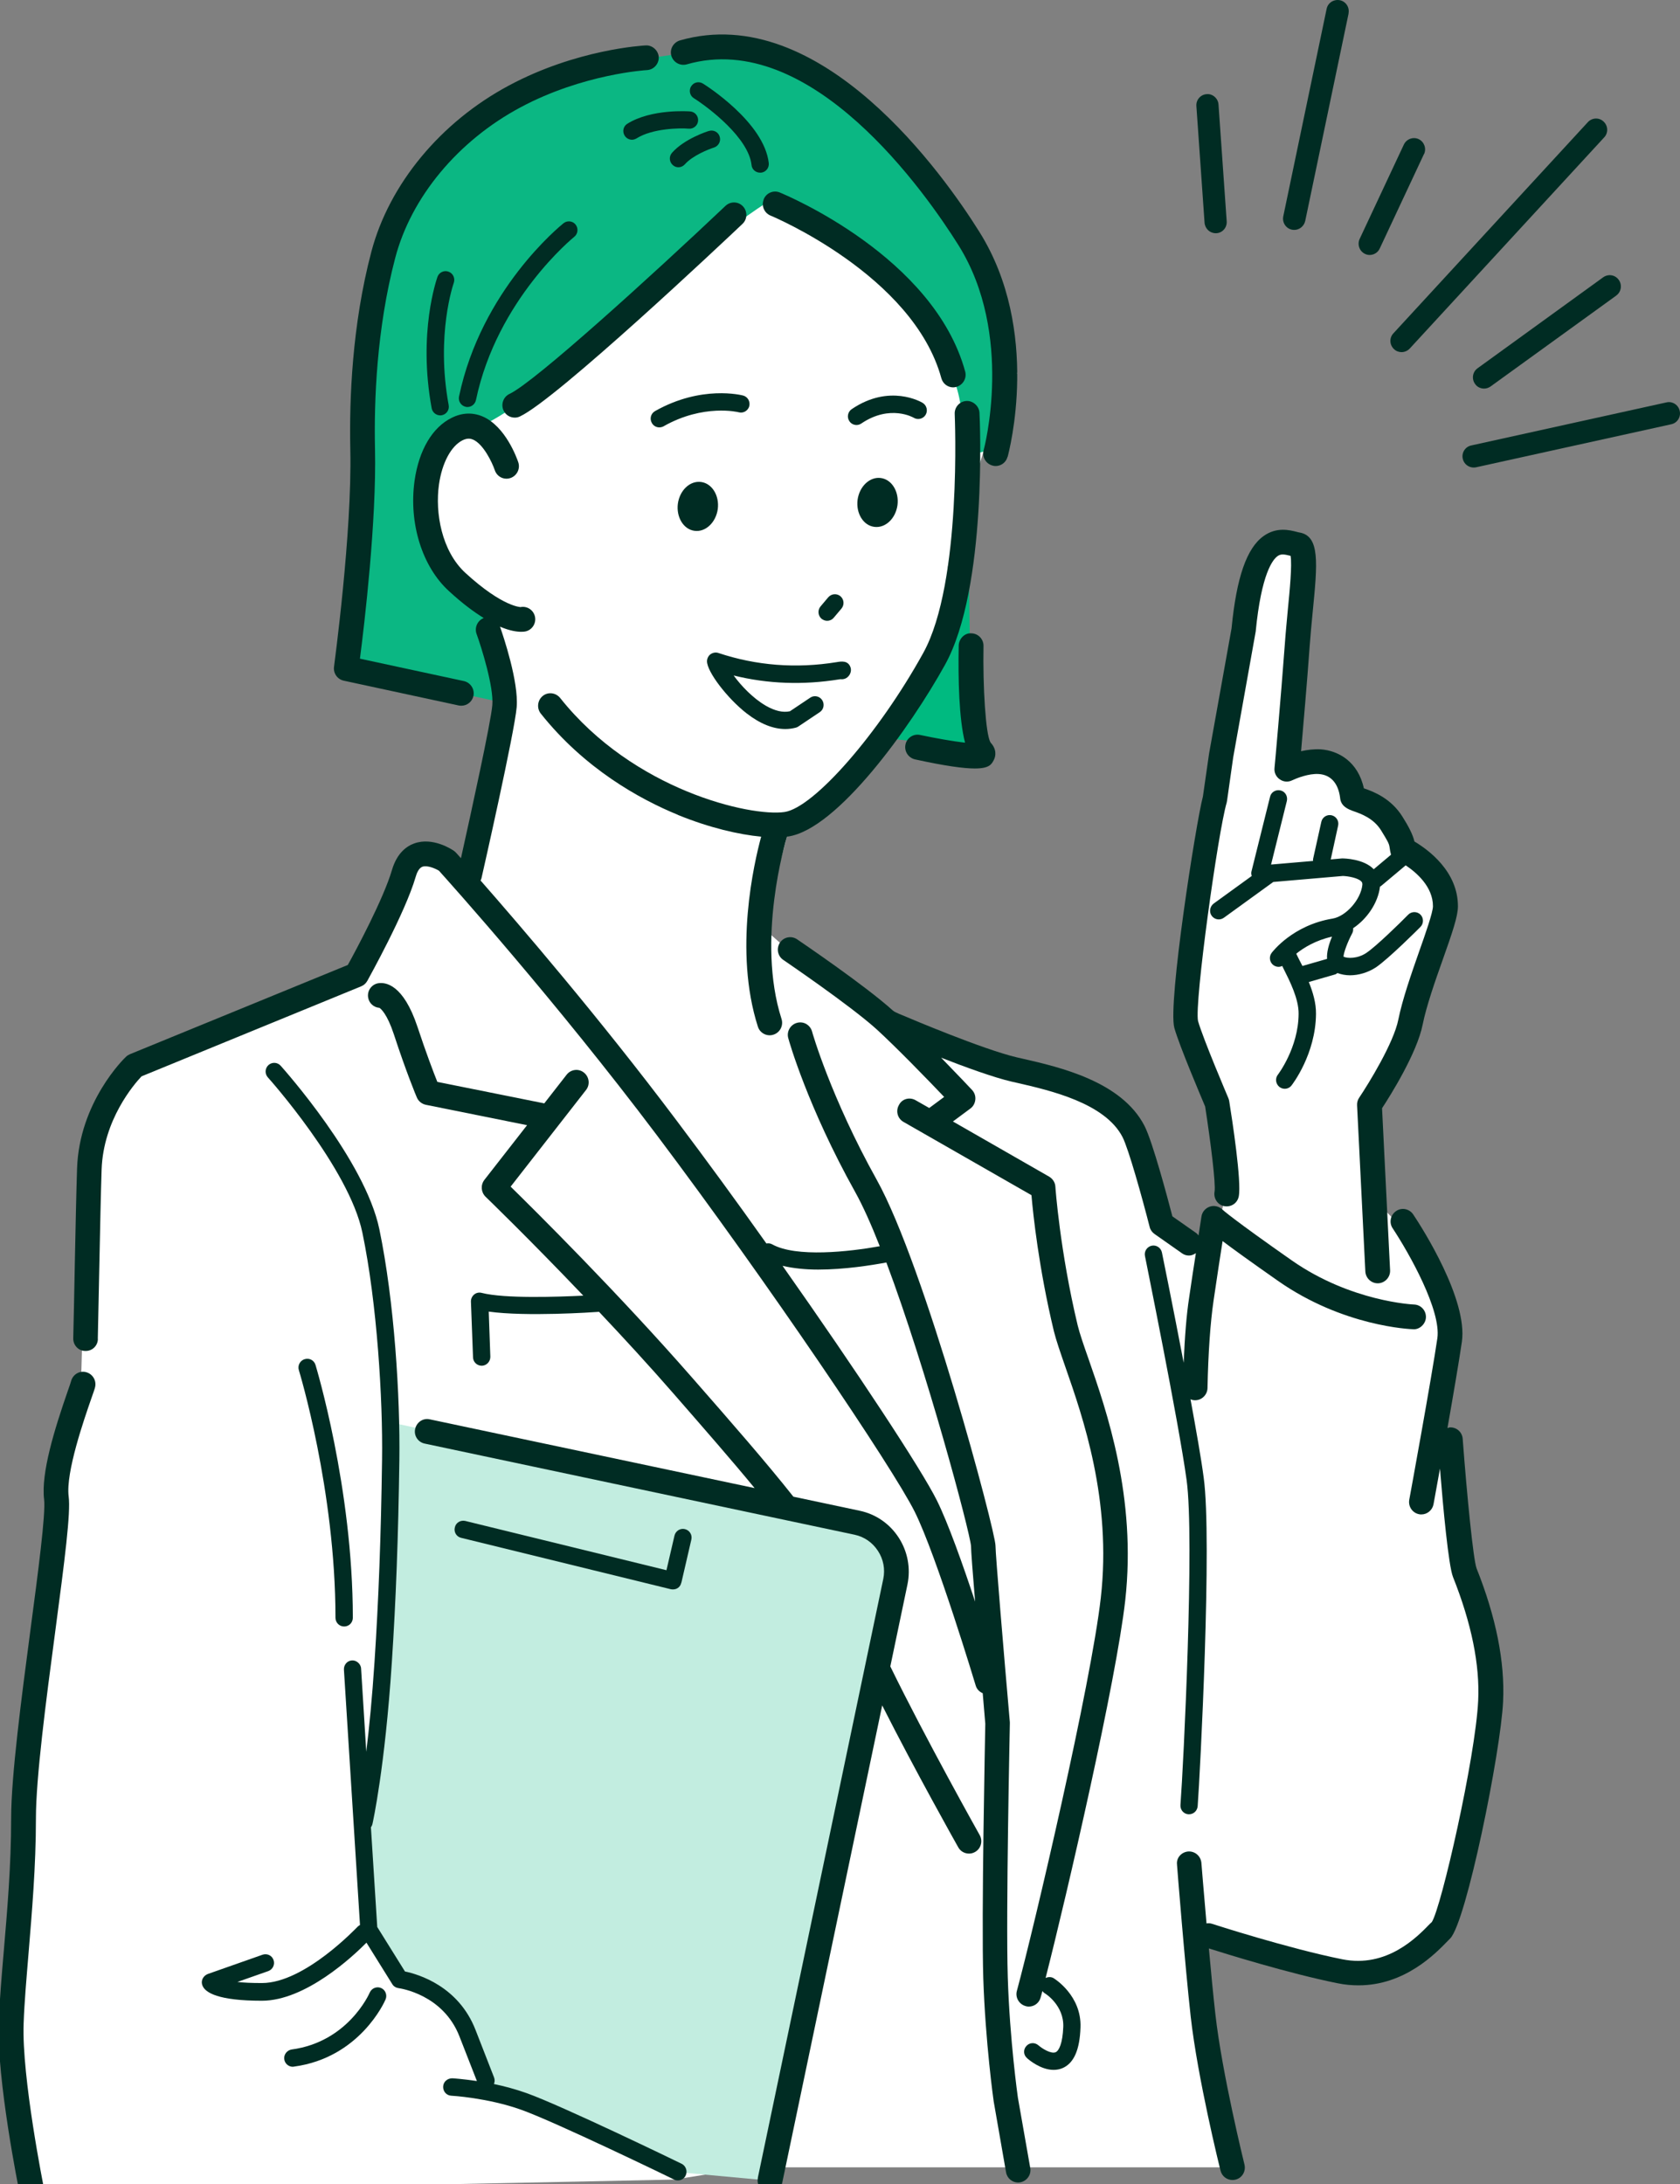 <svg width="60" height="78" viewBox="0 0 60 78" fill="none" xmlns="http://www.w3.org/2000/svg">
<rect x="0" y="0" width="60" height="78" fill="#808080" stroke="none"/>
<g clip-path="url(#clip0_2954_43494)">
<path d="M27.225 1.795L36.33 13.324L35.128 16.118L33.851 20.243L34.34 26.759L31.387 26.04L29.23 28.852L28.107 29.881L27.225 33.116L27.856 33.671L32.328 37.014L37.143 38.472L39.53 39.199L41.051 41.676L41.415 43.497L42.71 44.756L43.115 44.553L43.651 43.198L43.81 42.478L43.269 38.58L42.031 36.067L43.81 26.04L44.564 20.697L45.433 19.422L46.482 19.533L46.049 27.291L47.859 27.399L48.726 28.601L49.956 29.693L51.587 31.77L51.151 34.246L49.087 39.272L49.233 42.986L50.718 44.516L51.913 47.54L51.405 50.708L52.31 54.97L53.252 59.887L52.528 65.859L51.513 68.883L49.305 70.376H47.315L42.718 69.174L44.056 77.404H26.825L24.076 77.842L1.013 78.317L0.362 72.961L0.87 63.674L2.065 54.204L2.244 51.144L2.896 49.325L2.97 46.665L3.408 40.056L4.562 38.216L6.226 37.378L12.237 35.11L13.432 33.663L14.481 30.931L15.314 30.312L15.858 30.603L16.87 31.442L17.991 24.523L13.54 23.756L16.581 8.716L27.225 1.795Z" fill="white"/>
<path d="M26.968 1.864C29.709 2.326 31.574 4.805 32.579 5.907C33.105 6.485 35.061 8.443 35.63 10.829C36.059 12.625 35.925 16.422 34.853 16.146C34.028 15.932 34.766 14.787 33.799 12.947C33.556 12.485 32.651 10.545 31.304 9.402C29.569 7.932 27.34 7.261 27.34 7.261C27.34 7.261 25.481 8.469 23.548 10.192C21.614 11.915 18.899 14.425 17.137 15.238C16.478 14.941 15.768 15.558 15.278 16.739C14.793 17.921 15.381 19.546 15.891 20.333C16.404 21.12 17.189 21.515 17.286 21.613C17.776 22.647 18.019 25.108 18.019 25.108L12.391 23.878C12.391 23.878 12.739 21.391 12.881 19.053C13.017 16.796 12.937 14.578 12.955 14.056C13.009 12.279 13.658 8.438 15.229 6.376C17.353 3.593 20.527 2.455 22.055 2.241C23.855 1.988 25.627 1.645 26.968 1.864Z" fill="#0BB783"/>
<path d="M33.576 23.284C32.72 24.936 31.643 26.362 31.643 26.362L35.135 26.757L34.653 24.167L34.605 20.475L34.458 19.959C34.458 19.959 34.238 22.02 33.576 23.282V23.284Z" fill="#00BA80"/>
<path d="M13.25 68.937L14.278 70.709C14.278 70.709 15.391 70.98 16.04 71.669C16.688 72.358 17.36 74.548 17.36 74.548C17.36 74.548 18.971 75.064 20.809 75.877C22.645 76.684 24.186 77.574 24.186 77.574L27.507 77.881L31.984 56.494C32.181 55.54 31.569 54.588 30.62 54.389L13.981 50.806C13.981 50.806 13.945 56.861 13.786 59.379C13.578 62.658 12.916 65.243 12.916 65.243L13.252 68.942L13.25 68.937Z" fill="#C2EDE0"/>
<path d="M57.293 4.906C57.444 4.746 57.434 4.493 57.27 4.341C57.111 4.189 56.859 4.199 56.708 4.364L49.764 11.905C49.613 12.065 49.623 12.318 49.787 12.47C49.862 12.542 49.959 12.576 50.056 12.576C50.162 12.576 50.269 12.532 50.349 12.447L57.293 4.906Z" fill="#002C23"/>
<path d="M48.161 0.481C48.205 0.265 48.069 0.051 47.851 0.007C47.631 -0.032 47.423 0.1 47.379 0.319L45.831 7.728C45.787 7.945 45.923 8.159 46.141 8.203C46.172 8.208 46.197 8.211 46.226 8.211C46.41 8.211 46.574 8.076 46.615 7.891L48.164 0.481H48.161Z" fill="#002C23"/>
<path d="M57.721 10.556C57.903 10.427 57.941 10.174 57.813 9.996C57.685 9.813 57.439 9.774 57.257 9.903L52.772 13.151C52.59 13.28 52.551 13.533 52.68 13.711C52.754 13.822 52.877 13.878 53.003 13.878C53.082 13.878 53.162 13.853 53.233 13.804L57.724 10.556H57.721Z" fill="#002C23"/>
<path d="M52.713 16.69L59.685 15.153C59.901 15.109 60.039 14.895 59.99 14.678C59.947 14.461 59.729 14.322 59.518 14.371L52.546 15.909C52.331 15.953 52.193 16.167 52.241 16.383C52.28 16.569 52.449 16.698 52.631 16.698C52.662 16.698 52.687 16.693 52.716 16.69H52.713Z" fill="#002C23"/>
<path d="M50.859 5.504C50.951 5.306 50.867 5.066 50.669 4.97C50.472 4.877 50.233 4.963 50.139 5.161L48.559 8.533C48.467 8.732 48.551 8.972 48.749 9.067C48.803 9.093 48.859 9.106 48.915 9.106C49.067 9.106 49.21 9.021 49.277 8.874L50.856 5.502L50.859 5.504Z" fill="#002C23"/>
<path d="M43.81 7.898L43.518 3.732C43.505 3.515 43.305 3.34 43.095 3.363C42.879 3.376 42.71 3.567 42.728 3.789L43.02 7.955C43.038 8.169 43.21 8.329 43.418 8.329H43.443C43.664 8.316 43.828 8.125 43.81 7.898Z" fill="#002C23"/>
<path d="M48.71 28.158C48.503 27.198 47.797 26.808 47.169 26.762C46.926 26.749 46.685 26.78 46.467 26.829C46.541 25.96 46.679 24.409 46.772 23.104C46.803 22.678 46.843 22.255 46.882 21.855C47.054 20.106 47.146 19.141 46.405 19.017C46.379 19.012 46.343 19.005 46.308 18.994C46.062 18.932 45.597 18.811 45.133 19.141C44.528 19.567 44.161 20.617 43.984 22.441L43.182 26.909L42.961 28.447C42.715 29.37 41.7 35.856 41.941 36.712C42.125 37.365 42.9 39.181 43.041 39.519C43.238 40.786 43.425 42.29 43.377 42.558C43.333 42.798 43.487 43.033 43.725 43.077C43.969 43.121 44.192 42.971 44.241 42.731C44.346 42.202 44.008 39.991 43.9 39.323C43.895 39.287 43.882 39.251 43.869 39.217C43.861 39.194 42.972 37.117 42.787 36.465C42.651 35.835 43.502 29.706 43.81 28.666C43.815 28.643 43.818 28.622 43.823 28.599L44.043 27.048L44.846 22.557C45.049 20.475 45.459 19.98 45.628 19.861C45.746 19.776 45.861 19.794 46.079 19.848C46.084 19.853 46.087 19.853 46.092 19.853C46.149 20.178 46.062 21.084 45.995 21.762C45.959 22.167 45.915 22.598 45.885 23.032C45.743 24.951 45.523 27.402 45.518 27.428C45.5 27.588 45.574 27.747 45.708 27.835C45.841 27.928 46.008 27.941 46.154 27.866C46.295 27.799 46.736 27.619 47.097 27.644C47.526 27.67 47.795 27.972 47.861 28.493C47.885 28.808 48.172 28.911 48.346 28.973C48.61 29.066 49.051 29.221 49.321 29.651C49.541 30.01 49.608 30.118 49.626 30.25C49.639 30.343 49.657 30.449 49.679 30.526L49.062 31.044C48.705 30.671 48.01 30.658 47.931 30.658L47.526 30.694L47.79 29.486C47.828 29.321 47.723 29.154 47.556 29.117C47.392 29.081 47.226 29.184 47.19 29.352L46.895 30.681C46.89 30.704 46.895 30.725 46.895 30.748L45.395 30.877L45.959 28.607C45.997 28.439 45.903 28.269 45.733 28.23C45.567 28.191 45.397 28.287 45.359 28.457L44.697 31.117C44.679 31.174 44.69 31.233 44.705 31.285L43.346 32.27C43.21 32.373 43.174 32.567 43.274 32.706C43.374 32.845 43.566 32.879 43.708 32.778L45.474 31.499L47.959 31.285C48.141 31.29 48.503 31.352 48.62 31.483C48.646 31.509 48.659 31.54 48.656 31.602C48.6 32.131 48.069 32.727 47.592 32.807C46.167 33.041 45.446 33.993 45.415 34.032C45.313 34.169 45.341 34.365 45.477 34.468C45.533 34.507 45.595 34.53 45.661 34.53C45.71 34.53 45.754 34.517 45.795 34.499C45.808 34.525 45.82 34.548 45.833 34.579C46.067 35.046 46.385 35.675 46.379 36.209C46.372 37.422 45.646 38.371 45.638 38.382C45.533 38.516 45.559 38.709 45.692 38.818C45.749 38.861 45.815 38.885 45.882 38.885C45.974 38.885 46.064 38.846 46.126 38.766C46.161 38.722 46.987 37.646 47 36.212C47.005 35.825 46.89 35.435 46.743 35.072L47.656 34.809C47.695 34.801 47.736 34.778 47.767 34.752C47.9 34.801 48.054 34.832 48.213 34.832C48.523 34.832 48.856 34.734 49.141 34.548C49.6 34.236 50.687 33.15 50.731 33.103C50.849 32.985 50.849 32.783 50.731 32.665C50.613 32.546 50.413 32.546 50.295 32.665C50 32.967 49.144 33.802 48.803 34.029C48.485 34.246 48.113 34.233 47.982 34.166C47.99 34.014 48.128 33.642 48.295 33.328C48.326 33.271 48.331 33.209 48.326 33.15C48.821 32.822 49.218 32.244 49.285 31.666C49.297 31.659 49.31 31.653 49.323 31.643L50.203 30.905C50.582 31.158 51.177 31.664 51.177 32.365C51.177 32.582 50.908 33.351 50.687 33.973C50.405 34.778 50.087 35.688 49.941 36.411C49.777 37.246 48.872 38.712 48.541 39.205C48.487 39.285 48.462 39.377 48.467 39.475L48.762 45.409C48.774 45.644 48.969 45.832 49.203 45.832H49.226C49.469 45.819 49.659 45.61 49.646 45.365L49.359 39.579C49.651 39.135 50.608 37.61 50.81 36.589C50.944 35.926 51.251 35.048 51.526 34.275C51.874 33.294 52.069 32.719 52.069 32.368C52.069 31.119 51.01 30.348 50.516 30.054C50.454 29.788 50.285 29.481 50.095 29.179C49.69 28.521 49.067 28.274 48.705 28.153L48.71 28.158ZM47.572 33.452C47.456 33.73 47.377 34.017 47.395 34.246L46.515 34.499C46.479 34.432 46.444 34.365 46.413 34.3C46.374 34.22 46.328 34.135 46.295 34.06C46.564 33.844 46.992 33.581 47.572 33.452Z" fill="#002C23"/>
<path d="M42.036 66.594C42.036 66.63 42.323 70.209 42.525 72.022C42.772 74.218 43.554 77.388 43.59 77.52C43.638 77.724 43.82 77.858 44.018 77.858C44.054 77.858 44.09 77.853 44.123 77.845C44.361 77.788 44.502 77.548 44.446 77.308C44.438 77.272 43.643 74.06 43.405 71.924C43.333 71.29 43.251 70.433 43.174 69.587C43.774 69.778 46.049 70.485 47.769 70.83C48.031 70.885 48.282 70.905 48.52 70.905C50.172 70.905 51.267 69.773 51.713 69.311L51.792 69.231C52.367 68.648 53.598 62.572 53.682 60.767C53.749 59.358 53.431 57.758 52.733 56.009C52.616 55.682 52.39 53.406 52.239 51.386C52.221 51.141 52.013 50.961 51.767 50.979C51.741 50.984 51.718 50.997 51.695 51.002C51.903 49.82 52.118 48.559 52.21 47.919C52.423 46.41 50.803 43.869 50.474 43.376C50.339 43.172 50.064 43.113 49.862 43.252C49.659 43.389 49.6 43.665 49.739 43.869C50.351 44.797 51.474 46.805 51.334 47.795C51.139 49.145 50.341 53.517 50.331 53.561C50.287 53.806 50.446 54.036 50.685 54.08C50.71 54.087 50.739 54.087 50.764 54.087C50.972 54.087 51.157 53.935 51.197 53.724C51.205 53.667 51.3 53.151 51.428 52.449C51.539 53.84 51.733 55.919 51.892 56.319C52.554 57.98 52.854 59.459 52.792 60.738C52.695 62.774 51.472 68.135 51.136 68.645L51.069 68.707C50.61 69.182 49.533 70.294 47.936 69.974C46.028 69.592 43.313 68.718 43.287 68.707C43.22 68.684 43.154 68.684 43.09 68.694C42.987 67.518 42.907 66.548 42.907 66.532C42.884 66.287 42.677 66.107 42.431 66.125C42.187 66.148 42.002 66.36 42.038 66.6L42.036 66.594Z" fill="#002C23"/>
<path d="M36.684 73.511C36.741 73.56 37.166 73.924 37.628 73.924C37.733 73.924 37.841 73.906 37.946 73.862C38.351 73.689 38.564 73.209 38.589 72.404C38.628 71.272 37.671 70.676 37.63 70.65C37.543 70.596 37.433 70.601 37.343 70.642C38.112 67.632 39.864 60.036 40.187 57.157C40.597 53.471 39.52 50.383 38.877 48.536C38.705 48.048 38.559 47.625 38.487 47.328C37.856 44.689 37.692 42.403 37.692 42.38C37.684 42.233 37.6 42.102 37.471 42.024L34.033 40.053L34.656 39.591C34.758 39.517 34.82 39.401 34.833 39.272C34.846 39.142 34.802 39.019 34.715 38.926C34.676 38.882 34.199 38.379 33.612 37.775C34.464 38.108 35.476 38.477 36.128 38.629L36.323 38.673C37.502 38.944 39.466 39.393 40.092 40.613C40.307 41.036 40.789 42.762 41.059 43.82C41.084 43.923 41.146 44.011 41.236 44.073L42.215 44.761C42.289 44.816 42.379 44.841 42.466 44.841C42.554 44.841 42.633 44.805 42.71 44.756C42.643 45.179 42.564 45.69 42.472 46.325C42.374 46.952 42.313 47.741 42.274 48.67C41.889 46.652 41.505 44.767 41.497 44.73C41.461 44.565 41.3 44.454 41.13 44.49C40.966 44.527 40.856 44.689 40.892 44.859C40.9 44.916 42.092 50.757 42.379 52.862C42.666 54.928 42.269 63.029 42.159 64.463C42.146 64.631 42.269 64.783 42.441 64.796H42.464C42.628 64.796 42.759 64.672 42.774 64.507C42.861 63.334 43.295 54.993 42.989 52.772C42.902 52.106 42.72 51.074 42.518 49.973C42.566 49.996 42.62 50.009 42.677 50.009H42.684C42.923 50.009 43.12 49.813 43.125 49.573C43.151 48.303 43.228 47.228 43.341 46.454C43.482 45.504 43.587 44.803 43.664 44.325C44.048 44.614 44.661 45.058 45.638 45.742C47.969 47.377 50.372 47.47 50.472 47.473C50.692 47.491 50.918 47.29 50.926 47.047C50.934 46.802 50.744 46.598 50.503 46.59C50.48 46.59 48.251 46.492 46.141 45.019C44.023 43.536 43.664 43.208 43.651 43.193C43.533 43.082 43.359 43.041 43.205 43.095C43.051 43.149 42.936 43.281 42.91 43.441C42.91 43.441 42.874 43.667 42.805 44.124C42.779 44.093 42.756 44.062 42.72 44.036L41.871 43.441C41.707 42.814 41.169 40.783 40.874 40.208C40.056 38.621 37.841 38.111 36.517 37.809L36.323 37.765C35.105 37.481 32.384 36.325 32.358 36.312C32.274 36.276 31.961 36.158 31.894 36.096C30.904 35.198 28.566 33.614 28.468 33.547C28.266 33.41 27.991 33.462 27.856 33.666C27.72 33.869 27.771 34.145 27.974 34.282C27.999 34.3 30.358 35.902 31.302 36.756C31.999 37.391 33.151 38.578 33.72 39.176L33.187 39.571L32.697 39.292C32.484 39.173 32.215 39.243 32.105 39.465C31.981 39.679 32.056 39.95 32.269 40.069L36.838 42.685C36.894 43.348 37.099 45.295 37.638 47.54C37.723 47.883 37.869 48.298 38.053 48.832C38.671 50.605 39.71 53.577 39.315 57.059C38.966 60.15 36.941 68.797 36.318 71.099C36.251 71.334 36.392 71.579 36.628 71.646C36.664 71.659 36.702 71.664 36.743 71.664C36.938 71.664 37.115 71.535 37.166 71.336C37.189 71.264 37.205 71.189 37.228 71.109C37.251 71.14 37.276 71.166 37.312 71.189C37.343 71.202 38.002 71.625 37.974 72.389C37.951 72.979 37.82 73.243 37.7 73.294C37.541 73.361 37.228 73.17 37.089 73.049C36.956 72.933 36.764 72.946 36.653 73.075C36.538 73.204 36.551 73.4 36.684 73.506V73.511Z" fill="#002C23"/>
<path d="M0.703 78.322C0.747 78.531 0.929 78.678 1.137 78.678C1.167 78.678 1.193 78.673 1.224 78.671C1.462 78.621 1.616 78.387 1.567 78.147C1.562 78.108 0.772 74.189 0.844 72.27C0.87 71.501 0.947 70.65 1.021 69.742C1.139 68.302 1.283 66.672 1.283 64.941C1.283 63.496 1.644 60.738 1.967 58.311C2.316 55.677 2.529 54.028 2.452 53.443C2.342 52.586 3.008 50.679 3.255 49.965C3.329 49.751 3.383 49.606 3.396 49.542C3.452 49.302 3.308 49.067 3.072 49.005C2.839 48.943 2.601 49.09 2.539 49.325C2.526 49.379 2.483 49.498 2.424 49.668C1.939 51.064 1.462 52.612 1.575 53.551C1.637 54.054 1.36 56.159 1.09 58.192C0.765 60.653 0.398 63.437 0.398 64.943C0.398 66.641 0.257 68.248 0.136 69.669C0.057 70.585 -0.015 71.45 -0.046 72.237C-0.12 74.262 0.665 78.162 0.701 78.325L0.703 78.322Z" fill="#002C23"/>
<path d="M30.628 17.849C30.566 18.329 30.83 18.765 31.222 18.816C31.62 18.87 31.986 18.522 32.053 18.04C32.115 17.56 31.851 17.124 31.458 17.072C31.066 17.018 30.694 17.369 30.628 17.849Z" fill="#002C23"/>
<path d="M25.635 18.181C25.697 17.702 25.432 17.266 25.04 17.214C24.643 17.16 24.276 17.508 24.209 17.991C24.148 18.471 24.412 18.907 24.804 18.958C25.197 19.012 25.568 18.661 25.635 18.181Z" fill="#002C23"/>
<path d="M30.053 21.734C30.163 21.6 30.145 21.406 30.017 21.295C29.884 21.184 29.692 21.203 29.581 21.331L29.304 21.659C29.194 21.793 29.212 21.987 29.34 22.098C29.402 22.147 29.474 22.172 29.543 22.172C29.63 22.172 29.715 22.134 29.776 22.062L30.053 21.734Z" fill="#002C23"/>
<path d="M26.204 24.125C27.422 24.427 28.689 24.471 29.979 24.262C29.991 24.262 30.002 24.257 30.015 24.257C30.081 24.265 30.151 24.257 30.217 24.221C30.351 24.146 30.425 23.976 30.376 23.834C30.289 23.581 30.045 23.62 29.881 23.648C28.43 23.883 27.007 23.772 25.655 23.32C25.563 23.29 25.458 23.308 25.378 23.364C25.299 23.421 25.25 23.519 25.25 23.617C25.25 23.994 25.984 24.951 26.671 25.482C27.148 25.851 27.614 26.037 28.048 26.037C28.176 26.037 28.304 26.019 28.422 25.988C28.453 25.98 28.484 25.965 28.509 25.949L29.279 25.433C29.42 25.34 29.456 25.145 29.363 25.003C29.271 24.861 29.076 24.819 28.935 24.918L28.212 25.402C27.961 25.457 27.674 25.39 27.35 25.204C26.886 24.933 26.471 24.494 26.202 24.125H26.204Z" fill="#002C23"/>
<path d="M23.702 15.223C25.127 14.415 26.373 14.719 26.386 14.725C26.55 14.768 26.717 14.668 26.761 14.503C26.799 14.338 26.704 14.17 26.54 14.126C26.484 14.113 25.053 13.744 23.396 14.681C23.245 14.766 23.194 14.952 23.279 15.104C23.335 15.207 23.437 15.264 23.548 15.264C23.596 15.264 23.65 15.251 23.702 15.225V15.223Z" fill="#002C23"/>
<path d="M27.276 7.122C27.184 7.349 27.294 7.607 27.52 7.7C27.568 7.718 32.615 9.831 33.62 13.509C33.674 13.706 33.851 13.835 34.043 13.835C34.081 13.835 34.123 13.827 34.161 13.816C34.394 13.749 34.535 13.504 34.471 13.27C33.351 9.17 28.073 6.967 27.848 6.874C27.622 6.781 27.363 6.892 27.273 7.122H27.276Z" fill="#002C23"/>
<path d="M18.571 14.872C19.868 14.268 25.843 8.636 26.517 7.996C26.694 7.831 26.702 7.548 26.535 7.37C26.368 7.191 26.089 7.184 25.912 7.351C23.299 9.825 19.086 13.654 18.199 14.067C17.978 14.17 17.881 14.436 17.983 14.658C18.058 14.823 18.217 14.915 18.386 14.915C18.448 14.915 18.509 14.903 18.571 14.872Z" fill="#002C23"/>
<path d="M35.987 16.316C36.035 16.133 37.187 11.804 34.979 8.283C33.748 6.312 29.327 -0.001 24.281 1.444C24.048 1.516 23.909 1.758 23.976 1.993C24.048 2.228 24.289 2.362 24.522 2.3C28.976 1.015 33.079 6.921 34.23 8.755C36.23 11.949 35.143 16.04 35.13 16.079C35.064 16.314 35.205 16.559 35.441 16.626C35.479 16.639 35.52 16.644 35.559 16.644C35.753 16.644 35.93 16.515 35.982 16.319L35.987 16.316Z" fill="#002C23"/>
<path d="M23.527 2.045C23.514 1.8 23.296 1.609 23.063 1.622C22.966 1.627 20.596 1.758 18.181 3.051C15.735 4.356 13.899 6.577 13.263 8.99C12.57 11.616 12.473 14.281 12.511 16.056C12.578 19.046 11.932 23.767 11.929 23.816C11.899 24.043 12.047 24.259 12.273 24.309L16.383 25.196C16.414 25.201 16.445 25.204 16.476 25.204C16.683 25.204 16.863 25.062 16.909 24.853C16.958 24.613 16.806 24.378 16.568 24.324L12.855 23.524C13.014 22.299 13.45 18.607 13.393 16.035C13.355 14.319 13.45 11.74 14.114 9.217C14.683 7.039 16.36 5.024 18.591 3.833C20.825 2.638 23.081 2.504 23.104 2.504C23.348 2.491 23.537 2.282 23.527 2.037V2.045Z" fill="#002C23"/>
<path d="M30.592 15.179C30.648 15.179 30.709 15.161 30.763 15.124C31.792 14.428 32.628 14.915 32.635 14.921C32.781 15.008 32.971 14.959 33.058 14.815C33.145 14.668 33.097 14.477 32.953 14.389C32.904 14.358 31.771 13.695 30.42 14.611C30.279 14.704 30.238 14.9 30.335 15.042C30.392 15.13 30.489 15.179 30.592 15.179Z" fill="#002C23"/>
<path d="M24.681 3.084C24.594 3.231 24.637 3.422 24.784 3.51C25.317 3.848 26.735 4.926 26.84 5.891C26.853 6.051 26.991 6.167 27.145 6.167H27.181C27.353 6.149 27.474 5.994 27.456 5.824C27.291 4.364 25.197 3.041 25.107 2.986C24.961 2.894 24.771 2.937 24.684 3.084H24.681Z" fill="#002C23"/>
<path d="M35.376 26.514C35.2 26.243 35.099 24.507 35.125 23.073C35.13 22.825 34.935 22.624 34.692 22.619C34.458 22.596 34.246 22.81 34.24 23.055C34.217 24.254 34.248 25.681 34.466 26.525C34.038 26.476 33.407 26.365 32.864 26.249C32.625 26.194 32.386 26.352 32.338 26.592C32.289 26.832 32.44 27.066 32.679 27.121C33.774 27.36 34.422 27.446 34.815 27.446C35.33 27.446 35.41 27.299 35.489 27.151C35.576 26.992 35.592 26.744 35.374 26.517L35.376 26.514Z" fill="#002C23"/>
<path d="M16.999 14.286C17.75 10.697 20.481 8.481 20.509 8.458C20.642 8.352 20.663 8.156 20.558 8.022C20.453 7.888 20.258 7.867 20.125 7.973C20.006 8.071 17.189 10.354 16.394 14.16C16.358 14.327 16.465 14.492 16.632 14.529C16.655 14.536 16.676 14.536 16.699 14.536C16.84 14.536 16.968 14.433 16.999 14.284V14.286Z" fill="#002C23"/>
<path d="M16.024 14.469C15.558 11.938 16.201 10.12 16.206 10.104C16.263 9.939 16.181 9.761 16.022 9.704C15.863 9.642 15.681 9.727 15.624 9.887C15.599 9.967 14.919 11.874 15.417 14.583C15.447 14.73 15.576 14.835 15.722 14.835C15.74 14.835 15.76 14.835 15.778 14.83C15.945 14.799 16.055 14.639 16.024 14.472V14.469Z" fill="#002C23"/>
<path d="M22.735 4.942C23.304 4.583 24.281 4.568 24.602 4.596C24.766 4.609 24.92 4.485 24.932 4.312C24.945 4.145 24.822 3.993 24.65 3.98C24.594 3.974 23.268 3.882 22.407 4.418C22.261 4.506 22.217 4.697 22.309 4.844C22.366 4.937 22.468 4.991 22.571 4.991C22.625 4.991 22.681 4.973 22.735 4.942Z" fill="#002C23"/>
<path d="M25.312 4.679C25.276 4.687 24.443 4.955 24.002 5.455C23.886 5.584 23.899 5.78 24.027 5.894C24.084 5.948 24.155 5.974 24.23 5.974C24.314 5.974 24.396 5.938 24.46 5.868C24.735 5.556 25.304 5.331 25.499 5.27C25.663 5.215 25.756 5.043 25.702 4.877C25.653 4.712 25.476 4.625 25.312 4.679Z" fill="#002C23"/>
<path d="M24.212 29.105C25.343 29.566 26.389 29.806 27.184 29.881C26.932 30.815 26.199 33.957 27.068 36.669C27.125 36.854 27.302 36.975 27.489 36.975C27.532 36.975 27.581 36.968 27.625 36.952C27.858 36.877 27.986 36.627 27.912 36.392C27.007 33.568 28.053 30.049 28.107 29.881C28.114 29.876 28.13 29.876 28.143 29.876C29.899 29.623 32.512 25.98 33.751 23.741C35.266 21.004 34.997 14.995 34.981 14.743C34.969 14.498 34.743 14.307 34.517 14.32C34.274 14.332 34.084 14.541 34.097 14.787C34.097 14.848 34.366 20.795 32.976 23.315C31.387 26.195 29.068 28.849 28.015 29.001C26.802 29.174 22.625 28.225 20.006 24.928C19.853 24.737 19.573 24.701 19.383 24.856C19.194 25.01 19.163 25.292 19.312 25.483C20.878 27.453 22.843 28.54 24.212 29.102V29.105Z" fill="#002C23"/>
<path d="M3.493 47.816C3.511 47.065 3.531 46.105 3.549 45.146C3.575 43.848 3.603 42.553 3.629 41.771C3.69 39.986 4.796 38.714 5.055 38.441L12.899 35.226C12.991 35.188 13.07 35.12 13.119 35.03C13.173 34.927 14.47 32.605 14.845 31.318C14.883 31.181 14.96 30.998 15.088 30.954C15.26 30.897 15.534 31.011 15.676 31.096C16.096 31.563 19.835 35.729 23.463 40.548C27.397 45.775 31.887 52.421 32.669 53.992C33.451 55.563 34.833 60.152 34.846 60.196C34.882 60.325 34.979 60.423 35.097 60.472C35.141 60.996 35.176 61.396 35.189 61.561C35.181 62.077 35.048 68.416 35.117 70.644C35.192 72.933 35.484 75.028 35.489 75.051L35.93 77.579C35.966 77.796 36.151 77.948 36.364 77.948C36.387 77.948 36.412 77.943 36.438 77.94C36.676 77.896 36.841 77.664 36.794 77.424L36.353 74.914C36.353 74.914 36.061 72.858 35.992 70.619C35.92 68.367 36.066 61.626 36.066 61.558V61.509C35.858 59.141 35.553 55.509 35.553 55.199C35.553 54.696 33.038 45.233 31.31 42.132C29.671 39.191 29.004 36.859 29.002 36.839C28.935 36.604 28.697 36.462 28.458 36.532C28.225 36.599 28.086 36.844 28.153 37.078C28.179 37.182 28.845 39.529 30.54 42.568C30.815 43.061 31.115 43.732 31.42 44.508C30.333 44.705 28.427 44.916 27.579 44.441C27.512 44.403 27.443 44.398 27.371 44.41C26.317 42.922 25.217 41.418 24.16 40.014C21.394 36.333 18.553 33.033 17.163 31.447C17.171 31.421 17.189 31.398 17.194 31.372C17.242 31.163 18.376 26.161 18.453 25.255C18.527 24.35 17.976 22.719 17.858 22.381C18.214 22.534 18.468 22.564 18.617 22.564C18.689 22.564 18.735 22.557 18.763 22.552C19.001 22.503 19.155 22.268 19.107 22.028C19.058 21.788 18.824 21.633 18.586 21.682C18.604 21.677 17.968 21.695 16.622 20.462C15.771 19.68 15.534 18.313 15.678 17.299C15.788 16.53 16.111 15.927 16.522 15.723C16.699 15.638 16.809 15.666 16.888 15.697C17.255 15.849 17.573 16.502 17.671 16.793C17.75 17.026 17.996 17.152 18.232 17.072C18.463 16.992 18.588 16.739 18.509 16.507C18.465 16.378 18.058 15.222 17.23 14.871C16.876 14.724 16.501 14.737 16.135 14.921C15.442 15.258 14.96 16.079 14.806 17.168C14.594 18.687 15.076 20.238 16.035 21.112C16.512 21.551 16.927 21.858 17.276 22.072C17.055 22.16 16.94 22.41 17.019 22.637C17.196 23.124 17.637 24.533 17.583 25.183C17.529 25.812 16.837 28.968 16.463 30.65C16.358 30.531 16.296 30.464 16.291 30.459C16.268 30.433 16.242 30.41 16.217 30.392C16.142 30.337 15.458 29.886 14.799 30.121C14.534 30.214 14.181 30.454 13.999 31.07C13.699 32.097 12.706 33.952 12.422 34.463L4.639 37.651C4.59 37.675 4.542 37.7 4.503 37.739C4.432 37.801 2.829 39.364 2.752 41.738C2.726 42.525 2.698 43.825 2.672 45.128C2.655 46.082 2.634 47.042 2.616 47.792C2.608 48.04 2.801 48.247 3.044 48.249C3.296 48.257 3.49 48.063 3.496 47.824L3.493 47.816ZM27.948 45.208C28.338 45.3 28.774 45.342 29.22 45.342C30.163 45.342 31.13 45.187 31.656 45.089C33.094 48.917 34.628 54.665 34.679 55.212C34.679 55.372 34.74 56.192 34.825 57.201C34.384 55.867 33.858 54.389 33.461 53.589C32.915 52.488 30.615 48.992 27.948 45.208Z" fill="#002C23"/>
<path d="M10.875 48.543C10.711 48.598 10.624 48.77 10.673 48.933C10.686 48.972 11.981 53.228 11.981 57.777C11.981 57.949 12.117 58.089 12.291 58.089C12.465 58.089 12.601 57.952 12.601 57.777C12.601 53.13 11.28 48.791 11.268 48.747C11.219 48.582 11.047 48.489 10.88 48.543H10.875Z" fill="#002C23"/>
<path d="M10.152 73.542C10.17 73.697 10.304 73.813 10.457 73.813C10.47 73.813 10.483 73.808 10.496 73.808C12.845 73.493 13.737 71.493 13.77 71.408C13.837 71.254 13.765 71.065 13.611 71.001C13.457 70.934 13.275 71.006 13.206 71.161C13.175 71.236 12.411 72.928 10.416 73.196C10.25 73.222 10.129 73.379 10.152 73.542Z" fill="#002C23"/>
<path d="M7.234 70.673C7.198 70.753 7.198 70.841 7.234 70.921C7.337 71.166 7.791 71.455 9.352 71.455C10.914 71.455 12.601 69.873 13.088 69.381L14.011 70.864C14.06 70.944 14.145 70.993 14.237 71.006C14.299 71.014 15.827 71.233 16.409 72.729L17.032 74.323C16.529 74.249 16.181 74.225 16.152 74.225C15.981 74.225 15.835 74.344 15.827 74.52C15.819 74.692 15.945 74.84 16.119 74.847C16.132 74.847 17.417 74.922 18.604 75.345C19.822 75.776 24.035 77.819 24.078 77.842C24.117 77.866 24.166 77.873 24.212 77.873C24.327 77.873 24.438 77.806 24.489 77.695C24.561 77.541 24.496 77.352 24.343 77.277C24.171 77.192 20.055 75.198 18.806 74.754C18.409 74.612 18.006 74.507 17.64 74.429C17.671 74.357 17.676 74.275 17.645 74.195L16.983 72.497C16.373 70.928 14.934 70.508 14.463 70.41L13.473 68.821L13.247 65.258C13.273 65.227 13.291 65.186 13.301 65.147C13.319 65.067 13.747 63.13 13.993 59.386C14.14 57.152 14.224 54.918 14.263 52.135C14.293 49.895 14.086 46.48 13.547 43.895C13.034 41.439 10.147 38.201 10.024 38.062C9.909 37.933 9.714 37.925 9.588 38.038C9.46 38.154 9.452 38.35 9.565 38.477C9.596 38.508 12.465 41.727 12.942 44.021C13.468 46.544 13.675 49.991 13.645 52.127C13.606 54.898 13.522 57.129 13.376 59.348C13.291 60.635 13.186 61.706 13.081 62.562L12.896 59.59C12.888 59.422 12.724 59.288 12.57 59.301C12.404 59.309 12.275 59.456 12.283 59.629L12.857 68.749C12.827 68.767 12.801 68.785 12.778 68.805C12.755 68.823 10.888 70.823 9.357 70.823C8.986 70.823 8.698 70.81 8.478 70.784L9.58 70.397C9.739 70.34 9.827 70.165 9.77 70.002C9.714 69.837 9.539 69.757 9.378 69.811L7.421 70.5C7.342 70.531 7.275 70.588 7.237 70.668L7.234 70.673Z" fill="#002C23"/>
<path d="M27.068 77.783C27.015 78.023 27.171 78.258 27.409 78.307C27.44 78.312 27.471 78.314 27.502 78.314C27.709 78.314 27.892 78.173 27.935 77.964L31.507 60.908C32.694 63.254 34.133 65.815 34.222 65.973C34.302 66.12 34.453 66.2 34.607 66.2C34.681 66.2 34.753 66.182 34.822 66.143C35.035 66.024 35.11 65.751 34.989 65.539C34.964 65.495 33.043 62.069 31.797 59.515L32.41 56.585C32.528 56.007 32.417 55.411 32.097 54.916C31.774 54.418 31.279 54.077 30.707 53.956L28.335 53.453C27.355 52.215 26.15 50.837 24.732 49.217C22.058 46.16 19.148 43.273 18.237 42.38L20.93 38.928C21.081 38.737 21.045 38.459 20.855 38.307C20.666 38.154 20.389 38.188 20.237 38.382L19.437 39.408C19.437 39.408 19.43 39.403 19.424 39.403L15.619 38.639C15.483 38.301 15.214 37.592 14.909 36.671C14.401 35.146 13.765 35.077 13.514 35.115C13.275 35.152 13.109 35.379 13.147 35.621C13.178 35.83 13.35 35.98 13.552 35.995C13.606 36.031 13.827 36.212 14.068 36.944C14.504 38.278 14.868 39.155 14.886 39.192C14.942 39.328 15.063 39.426 15.209 39.457L18.824 40.185L17.296 42.143C17.16 42.326 17.178 42.579 17.34 42.739C17.363 42.762 18.889 44.235 20.832 46.273C19.909 46.317 18.029 46.384 17.204 46.175C17.111 46.149 17.009 46.17 16.935 46.232C16.86 46.294 16.817 46.387 16.819 46.485L16.894 48.479C16.899 48.644 17.035 48.776 17.204 48.776H17.217C17.383 48.768 17.517 48.623 17.512 48.45L17.455 46.843C18.794 47.029 21.176 46.867 21.394 46.851C22.258 47.767 23.178 48.765 24.068 49.787C25.163 51.043 26.122 52.14 26.95 53.146L15.347 50.69C15.109 50.636 14.881 50.793 14.827 51.033C14.773 51.273 14.929 51.508 15.168 51.557L30.522 54.812C30.866 54.885 31.163 55.091 31.356 55.39C31.551 55.687 31.617 56.043 31.546 56.389L27.066 77.775L27.068 77.783Z" fill="#002C23"/>
<path d="M24.335 56.525L24.691 54.985C24.73 54.818 24.63 54.652 24.46 54.611C24.296 54.572 24.13 54.673 24.089 54.843L23.802 56.079L16.619 54.32C16.455 54.281 16.283 54.376 16.245 54.547C16.201 54.714 16.301 54.885 16.471 54.923L23.958 56.758C23.984 56.763 24.007 56.765 24.032 56.765C24.089 56.765 24.148 56.752 24.196 56.721C24.268 56.678 24.314 56.611 24.332 56.525H24.335Z" fill="#002C23"/>
</g>
<defs>
<clipPath id="clip0_2954_43494">
<rect width="60" height="78" fill="white" transform="matrix(-1 0 0 1 60 0)"/>
</clipPath>
</defs>
</svg>
